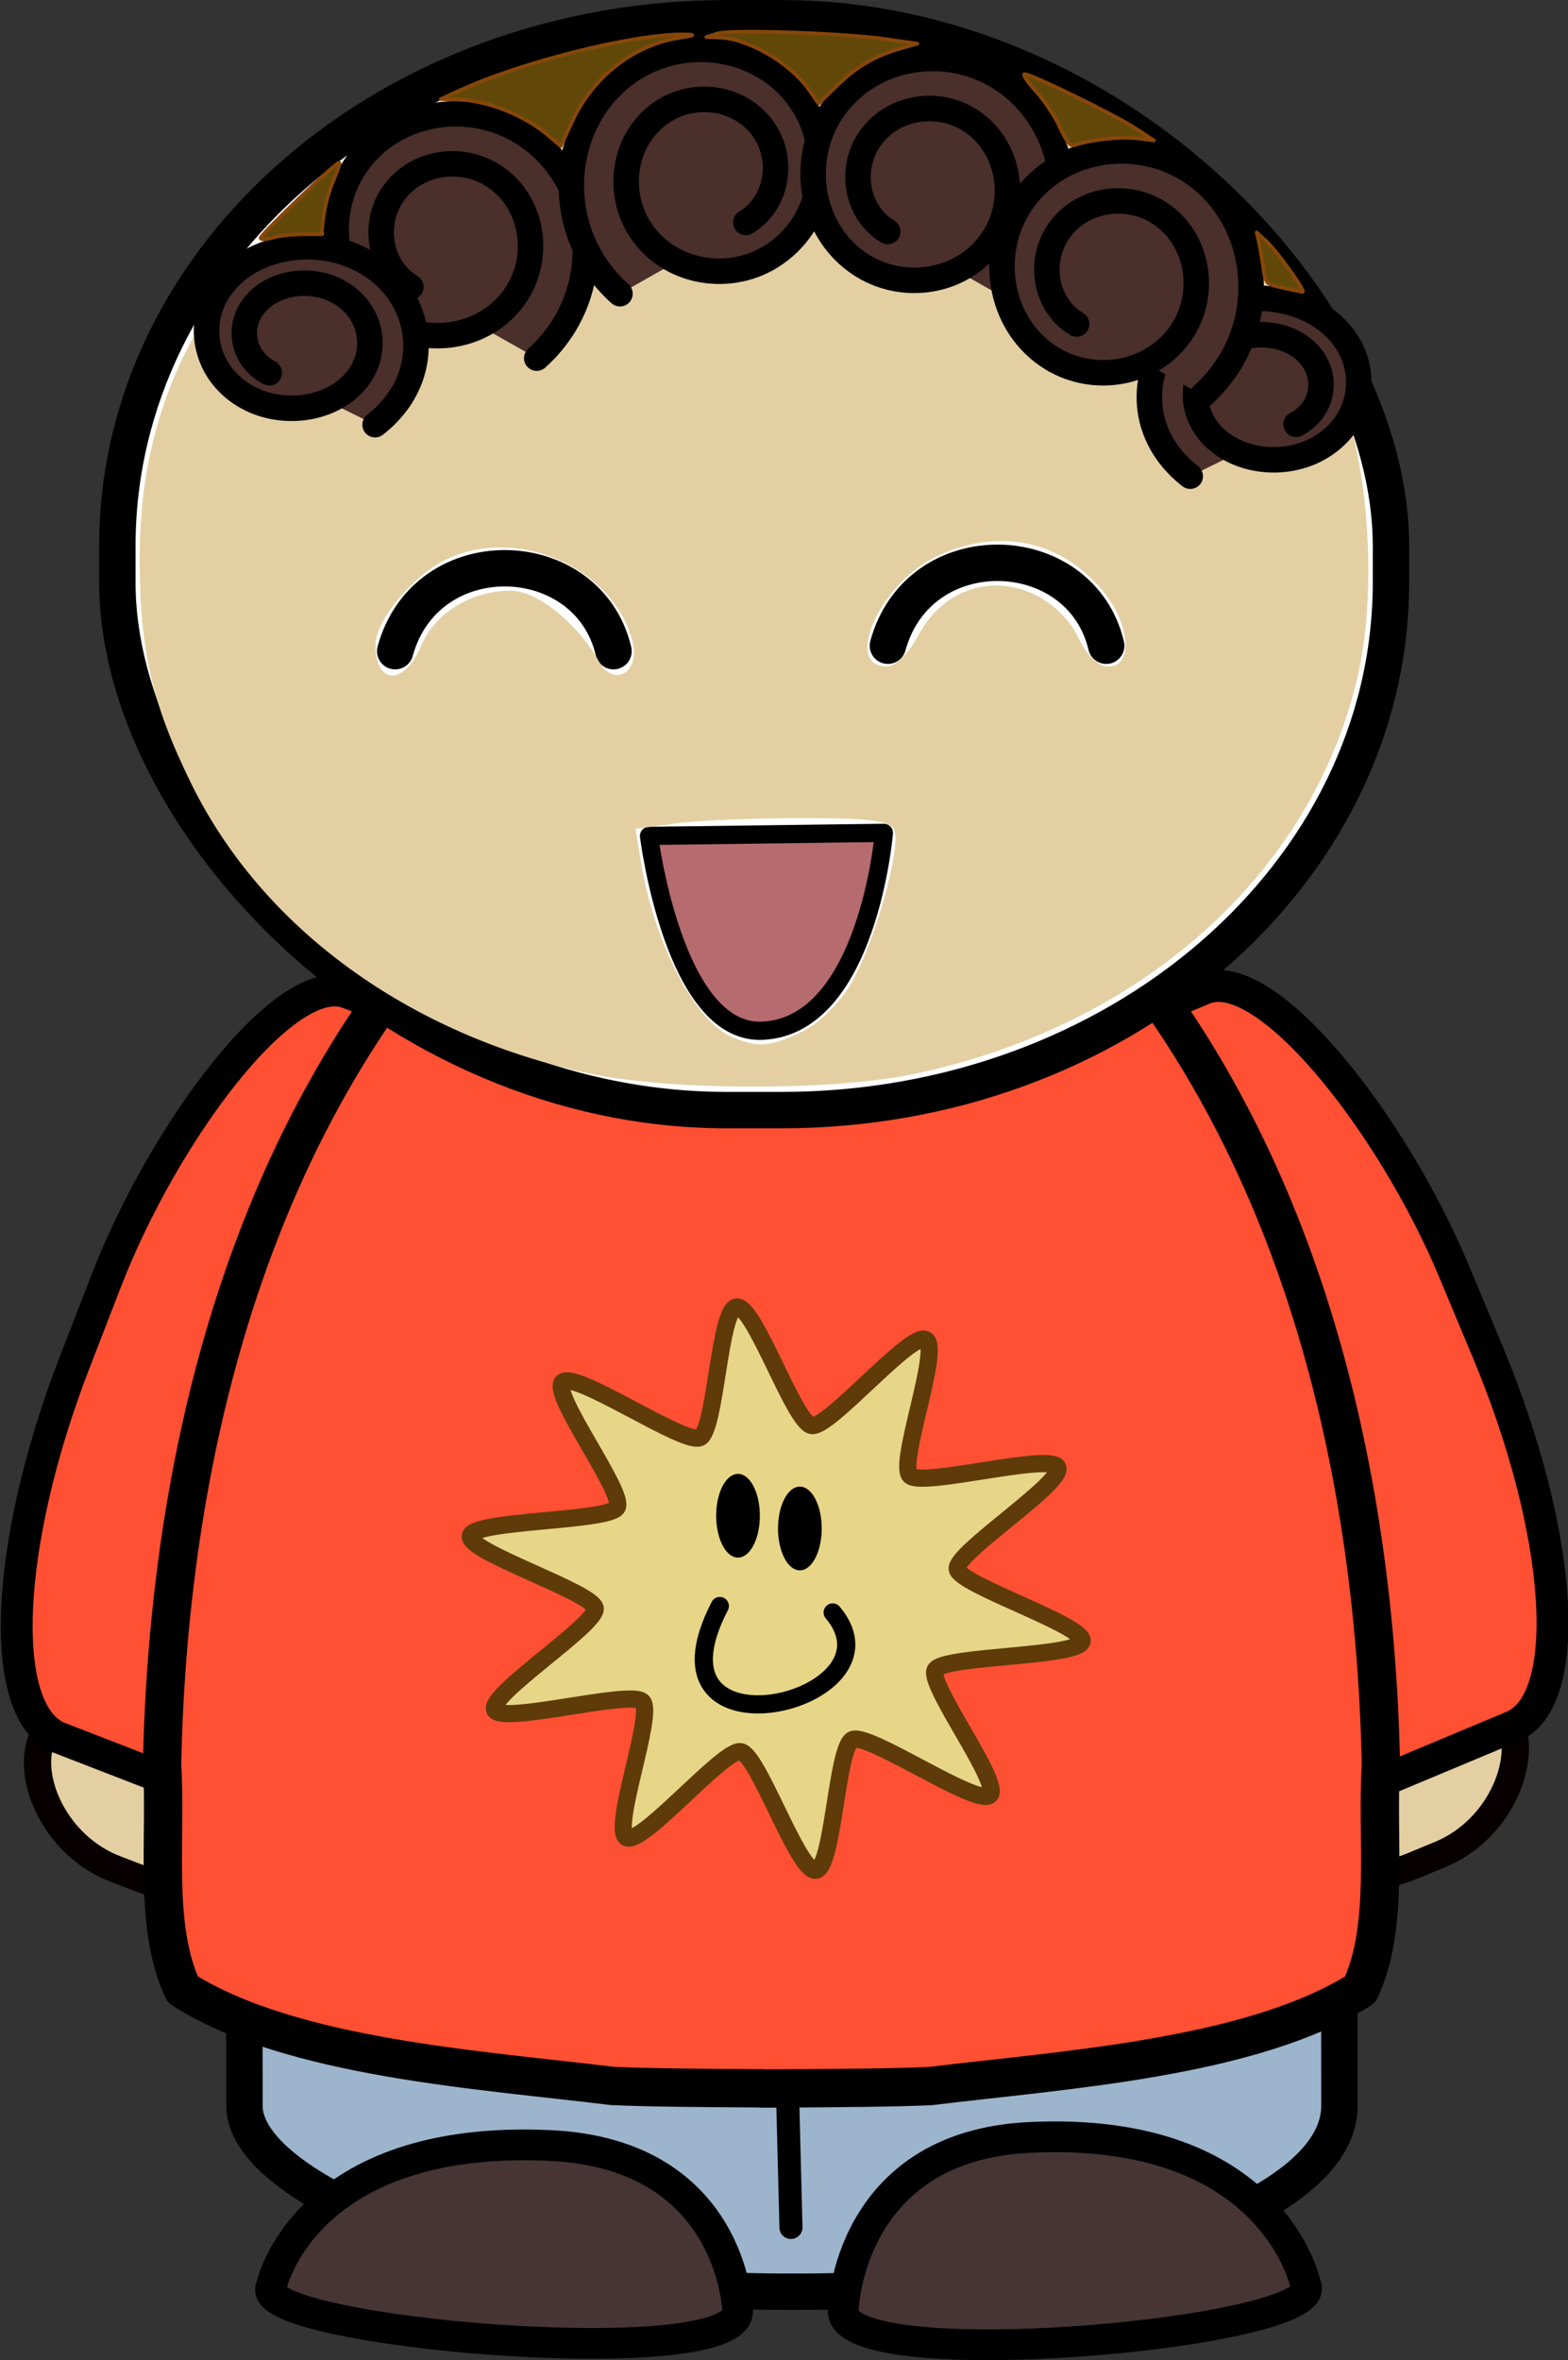 <?xml version="1.0" encoding="UTF-8"?>
<svg width="24.322mm" height="36.602mm" version="1.1" viewBox="0 0 86.18 129.69" xmlns="http://www.w3.org/2000/svg">
<rect x="0" y="0" width="86.18" height="129.69" fill="#333333" stroke="none"/>
<g transform="translate(-197.52 -393.72)">
<g transform="translate(247.38 385.33)">
<rect transform="matrix(.934 .358 -.358 .934 0 0)" x="-7.209" y="108.61" width="14.333" height="10.667" rx="6.333" ry="5.167" fill="#e4cfa3" fill-rule="evenodd" stroke="#060000" stroke-linecap="round" stroke-linejoin="round" stroke-width="1.5"/>
<rect transform="matrix(-.924 .382 .382 .924 0 0)" x="8.73" y="102.47" width="14.333" height="10.667" rx="6.333" ry="5.167" fill="#e4cfa3" fill-rule="evenodd" stroke="#060000" stroke-linecap="round" stroke-linejoin="round" stroke-width="1.5"/>
<rect transform="matrix(-.932 -.361 -.361 .932 0 0)" x="-14.771" y="69.835" width="27.376" height="43.929" rx="6.685" ry="19.577" fill="#ff5034" fill-rule="evenodd" stroke="#000" stroke-linecap="round" stroke-linejoin="round" stroke-width="1.751"/>
<rect transform="matrix(1 -7.4216e-5 .001 1 0 0)" x="-36.548" y="97.261" width="60.181" height="37.056" rx="29.573" ry="10.198" fill="#9cb5cd" fill-rule="evenodd" stroke="#000" stroke-linecap="round" stroke-linejoin="round" stroke-width="2"/>
<path d="m-6.388 130.79-0.289-11.389" fill="#fff" stroke="#000" stroke-linecap="round" stroke-linejoin="round" stroke-width="1.268"/>
<path d="m-3.518 135.36s0.225-9.026 10.228-9.517c13.456-0.66 15.202 8.132 15.202 8.132 1.2 2.622-25.536 5.075-25.43 1.384z" fill="#473535" stroke="#000" stroke-width="1.689"/>
<path d="m-9.318 135.37s-0.227-8.616-10.312-9.084c-13.567-0.63-15.327 7.762-15.327 7.762-1.21 2.502 25.746 4.844 25.639 1.321z" fill="#473535" stroke="#000" stroke-width="1.689"/>
<rect transform="matrix(.923 -.386 .386 .923 0 0)" x="-29.836" y="64.128" width="27.376" height="43.929" rx="6.685" ry="19.577" fill="#ff5034" fill-rule="evenodd" stroke="#000" stroke-linecap="round" stroke-linejoin="round" stroke-width="1.751"/>
<path d="m-7.198 49.951c-0.111 2e-3 -0.222 7e-3 -0.333 0.01-0.063-2e-3 -0.126-4e-3 -0.189-5e-3 -0.097-2e-3 -0.196-1e-5 -0.293 0v0.025c-7.436 0.422-14.324 5.044-18.94 10.88-9.895 12.426-13.668 28.791-14.001 44.496 0.26 4.028-0.5 8.863 1.139 12.356 5.954 3.784 16.453 4.417 23.611 5.301 1.899 0.088 4.916 0.112 8.192 0.131v0.01c0.344-2e-3 0.671-3e-3 1.01-5e-3 0.033-1.6e-4 0.066 1.8e-4 0.1 0 3.276-0.019 6.293-0.043 8.192-0.131 7.157-0.884 17.657-1.518 23.611-5.301 1.639-3.493 0.879-8.328 1.139-12.356-0.333-15.704-4.107-32.07-14.001-44.496-4.616-5.836-11.505-10.459-18.94-10.88v-0.035c-0.097-1e-5 -0.196-2e-3 -0.293 0z" fill="#ff5034" fill-rule="evenodd" stroke="#000" stroke-linecap="round" stroke-linejoin="round" stroke-width="2.106"/>
<g transform="translate(369.94 7.146)">
<g stroke="#000" stroke-linecap="round">
<rect x="-413.35" y="2.245" width="70" height="60" rx="33.5" ry="29" fill="#fff" fill-rule="evenodd" stroke-linejoin="bevel" stroke-width="2"/>
<g transform="matrix(.431 0 0 -.431 -367.05 47.176)" fill="#b66b6f" stroke-linejoin="round" stroke-width="2.322">
<path d="m-9.675 0.387s-2.034-24.631-15.497-25.231c-11.323-0.504-14.454 24.844-14.454 24.844z" fill="#b66b6f" stroke="#000" stroke-linecap="round" stroke-linejoin="round" stroke-width="2.322"/>
</g>
<path d="m-398.08 37.026c1.707-6.227 10.604-5.922 12 0" fill="none" stroke-linejoin="round" stroke-width="2"/>
<path d="m-371 36.726c1.707-6.227 10.604-5.922 12 0" fill="none" stroke-linejoin="round" stroke-width="2"/>
</g>
<path d="m-387.36 60.244c-9.947-2.118-18.019-7.984-21.928-15.937-2.17-4.415-2.834-7.326-2.834-12.423 0-7.274 2.509-13.189 7.868-18.548 4.063-4.063 7.251-6.051 12.839-8.005 3.697-1.293 4.695-1.436 11.309-1.621 5.741-0.161 8.01-0.036 10.877 0.596 11.238 2.479 19.544 9.174 23.136 18.645 1.577 4.159 1.969 10.992 0.893 15.557-2.553 10.829-11.941 19.183-24.466 21.77-4.438 0.917-13.308 0.9-17.694-0.034v2.3e-5zm11.633-2.304c0.92-0.436 2.064-1.563 2.714-2.673 1.273-2.172 2.748-7.416 2.366-8.411-0.196-0.511-1.33-0.659-5.063-0.659-2.645 0-5.789 0.134-6.987 0.298l-2.177 0.298 0.316 1.9c0.739 4.44 2.991 8.729 5.014 9.546 1.442 0.583 2.056 0.534 3.816-0.301zm-20.932-21.2c0.753-1.801 2.759-3.039 4.926-3.039 1.453 0 3.682 1.792 4.866 3.912 0.781 1.399 2.235 0.595 1.85-1.024-0.991-4.172-6.479-6.558-10.41-4.525-1.781 0.921-3.735 3.329-3.735 4.604 0 2.222 1.586 2.268 2.503 0.072zm27.351-0.611c1.304-2.444 3.942-3.37 6.347-2.229 1.032 0.489 1.972 1.41 2.433 2.382 0.478 1.006 1.081 1.584 1.656 1.584 1.379 0 1.182-2.376-0.347-4.193-2.336-2.776-5.78-3.462-9.163-1.824-3.074 1.488-5.089 6.019-2.676 6.016 0.479-7.4e-4 1.213-0.729 1.75-1.736z" fill="#e4cfa3"/>
</g>
<path d="m-27.278 24.153c-1.663-0.998-2.096-3.243-1.121-4.88 1.143-1.918 3.703-2.416 5.567-1.284 2.175 1.321 2.737 4.267 1.446 6.41-1.5 2.489-4.834 3.131-7.256 1.645-2.802-1.719-3.523-5.529-1.841-8.294 1.938-3.186 6.22-4.003 9.323-2.08 3.563 2.207 4.474 7.067 2.314 10.586-0.414 0.675-0.927 1.287-1.515 1.814" fill="#4a2f2b" stroke="#000" stroke-linecap="round" stroke-linejoin="round" stroke-width="1.4"/>
<path d="m-8.869 20.613c1.663-0.998 2.096-3.243 1.121-4.88-1.143-1.918-3.703-2.416-5.567-1.284-2.175 1.321-2.737 4.267-1.446 6.41 1.5 2.489 4.834 3.131 7.256 1.645 2.802-1.719 3.523-5.529 1.841-8.294-1.938-3.186-6.22-4.003-9.323-2.08-3.563 2.207-4.474 7.067-2.314 10.586 0.414 0.675 0.927 1.287 1.515 1.814" fill="#4a2f2b" stroke="#000" stroke-linecap="round" stroke-linejoin="round" stroke-width="1.4"/>
<path d="m21.372 31.704c1.398-0.726 1.762-2.361 0.943-3.552-0.961-1.396-3.113-1.759-4.68-0.935-1.828 0.961-2.301 3.106-1.216 4.666 1.261 1.812 4.064 2.279 6.101 1.198 2.356-1.252 2.962-4.025 1.547-6.037-1.63-2.319-5.229-2.914-7.838-1.514-2.995 1.607-3.762 5.144-1.945 7.706 0.348 0.491 0.779 0.937 1.274 1.321" fill="#4a2f2b" stroke="#000" stroke-linecap="round" stroke-linejoin="round" stroke-width="1.4"/>
<path d="m-35.058 28.874c-1.398-0.726-1.762-2.361-0.943-3.552 0.961-1.396 3.113-1.759 4.68-0.935 1.828 0.961 2.301 3.106 1.216 4.666-1.261 1.812-4.064 2.279-6.101 1.198-2.356-1.252-2.962-4.025-1.547-6.037 1.63-2.319 5.229-2.914 7.838-1.514 2.995 1.607 3.762 5.144 1.945 7.706-0.348 0.491-0.779 0.937-1.274 1.321" fill="#4a2f2b" stroke="#000" stroke-linecap="round" stroke-linejoin="round" stroke-width="1.4"/>
<path d="m-1.068 21.113c-1.663-0.998-2.096-3.243-1.121-4.88 1.143-1.918 3.703-2.416 5.567-1.284 2.175 1.321 2.737 4.267 1.446 6.41-1.5 2.489-4.834 3.131-7.256 1.645-2.802-1.719-3.523-5.529-1.841-8.294 1.938-3.186 6.22-4.003 9.323-2.08 3.563 2.207 4.474 7.067 2.314 10.586-0.414 0.675-0.927 1.287-1.515 1.814" fill="#4a2f2b" stroke="#000" stroke-linecap="round" stroke-linejoin="round" stroke-width="1.4"/>
<path d="m9.312 26.193c-1.663-0.998-2.096-3.243-1.121-4.88 1.143-1.918 3.703-2.416 5.567-1.284 2.175 1.321 2.737 4.267 1.446 6.41-1.5 2.489-4.834 3.131-7.256 1.645-2.802-1.719-3.523-5.529-1.841-8.294 1.938-3.186 6.22-4.003 9.323-2.08 3.563 2.207 4.474 7.067 2.314 10.586-0.414 0.675-0.927 1.287-1.515 1.814" fill="#4a2f2b" stroke="#000" stroke-linecap="round" stroke-linejoin="round" stroke-width="1.4"/>
<path d="m-19.738 15.821c-1.351-1.144-3.415-1.942-5.099-1.972l-0.8-0.014 1.1-0.501c3.537-1.611 9.839-3.154 12.464-3.051 0.45 0.018 0.336 0.069-0.393 0.176-2.521 0.369-4.8 2.128-5.937 4.583l-0.636 1.372-0.699-0.593z" fill="#624808" fill-rule="evenodd" stroke="#87470a" stroke-linecap="round" stroke-linejoin="round" stroke-width=".2"/>
<path d="m-5.398 13.321c-1.025-1.471-3.348-2.822-4.939-2.872l-0.7-0.022 0.6-0.195c0.732-0.238 6.884-0.031 9.3 0.312l1.7 0.242-0.899 0.258c-1.444 0.415-2.431 0.99-3.517 2.047l-1.016 0.989-0.529-0.76z" fill="#624808" fill-rule="evenodd" stroke="#87470a" stroke-linecap="round" stroke-linejoin="round" stroke-width=".2"/>
<path d="m8.402 15.391c-0.277-0.604-0.882-1.51-1.346-2.013-0.464-0.503-0.733-0.915-0.598-0.915 0.38 0 4.984 2.255 6.105 2.99l1 0.655-0.928-0.116c-0.878-0.11-2.683 0.086-3.401 0.368-0.254 0.1-0.445-0.123-0.832-0.969v0z" fill="#624808" fill-rule="evenodd" stroke="#87470a" stroke-linecap="round" stroke-linejoin="round" stroke-width=".2"/>
<path d="m20.632 24.201c-0.915-0.199-0.934-0.219-1.064-1.123-0.073-0.506-0.184-1.145-0.246-1.42l-0.114-0.5 0.515 0.472c0.606 0.556 2.241 2.84 2.004 2.8-0.089-0.015-0.582-0.119-1.095-0.23z" fill="#624808" fill-rule="evenodd" stroke="#87470a" stroke-linecap="round" stroke-linejoin="round" stroke-width=".2"/>
<path d="m-35.538 21.471c0-0.206 4.222-4.252 4.328-4.146 0.042 0.042-0.108 0.496-0.335 1.008-0.227 0.512-0.465 1.381-0.53 1.931l-0.118 1h-1.024c-0.563 0-1.315 0.084-1.672 0.186-0.357 0.102-0.649 0.112-0.649 0.021z" fill="#624808" fill-rule="evenodd" stroke="#87470a" stroke-linecap="round" stroke-linejoin="round" stroke-width=".2"/>
<path d="m-4.374 93.78a2.021 1.255 56.524 0 0 2.388-0.271" fill="none" stroke="#000" stroke-linecap="round" stroke-linejoin="round" stroke-width=".859"/>
<path d="m-9.556 94.121a1.255 2.021 27.314 0 1-2.403-0.013" fill="none" stroke="#000" stroke-linecap="round" stroke-linejoin="round" stroke-width=".859"/>
<path d="m4.536 107.04c-0.726 0.613-6.64-3.447-7.535-3.061-0.882 0.38-1.056 7.077-2.026 7.182-0.983 0.107-3.15-6.348-4.123-6.515-0.959-0.165-5.416 5.159-6.268 4.725-0.864-0.441 1.543-6.824 0.864-7.481-0.669-0.648-7.707 1.271-8.116 0.463-0.415-0.82 5.646-4.694 5.521-5.589-0.124-0.883-7.054-3.103-6.864-3.976 0.193-0.885 7.593-0.771 8.069-1.562 0.469-0.781-3.707-6.291-2.99-6.896 0.726-0.613 6.64 3.447 7.535 3.061 0.882-0.38 1.056-7.077 2.026-7.182 0.983-0.107 3.15 6.348 4.123 6.515 0.959 0.165 5.416-5.159 6.268-4.725 0.864 0.441-1.543 6.824-0.864 7.481 0.669 0.648 7.707-1.271 8.116-0.463 0.415 0.82-5.646 4.694-5.521 5.589 0.124 0.883 7.054 3.103 6.864 3.976-0.193 0.885-7.593 0.771-8.069 1.562-0.469 0.781 3.707 6.291 2.99 6.896z" fill="#e7d687" fill-rule="evenodd" stroke="#5e3b08" stroke-linejoin="round" stroke-width=".946"/>
<path d="m-10.298 96.641c-4.571 8.804 10.374 5.319 6.204 0.354" fill="none" stroke="#000" stroke-linecap="round" stroke-linejoin="round"/>
<path d="m-8.098 91.681a1.2 2.3 0 0 1-2.4 0 1.2 2.3 0 1 1 2.4 0z"/>
<path d="m-4.698 92.381a1.2 2.3 0 0 1-2.4 0 1.2 2.3 0 1 1 2.4 0z"/>
</g>
</g>
</svg>

